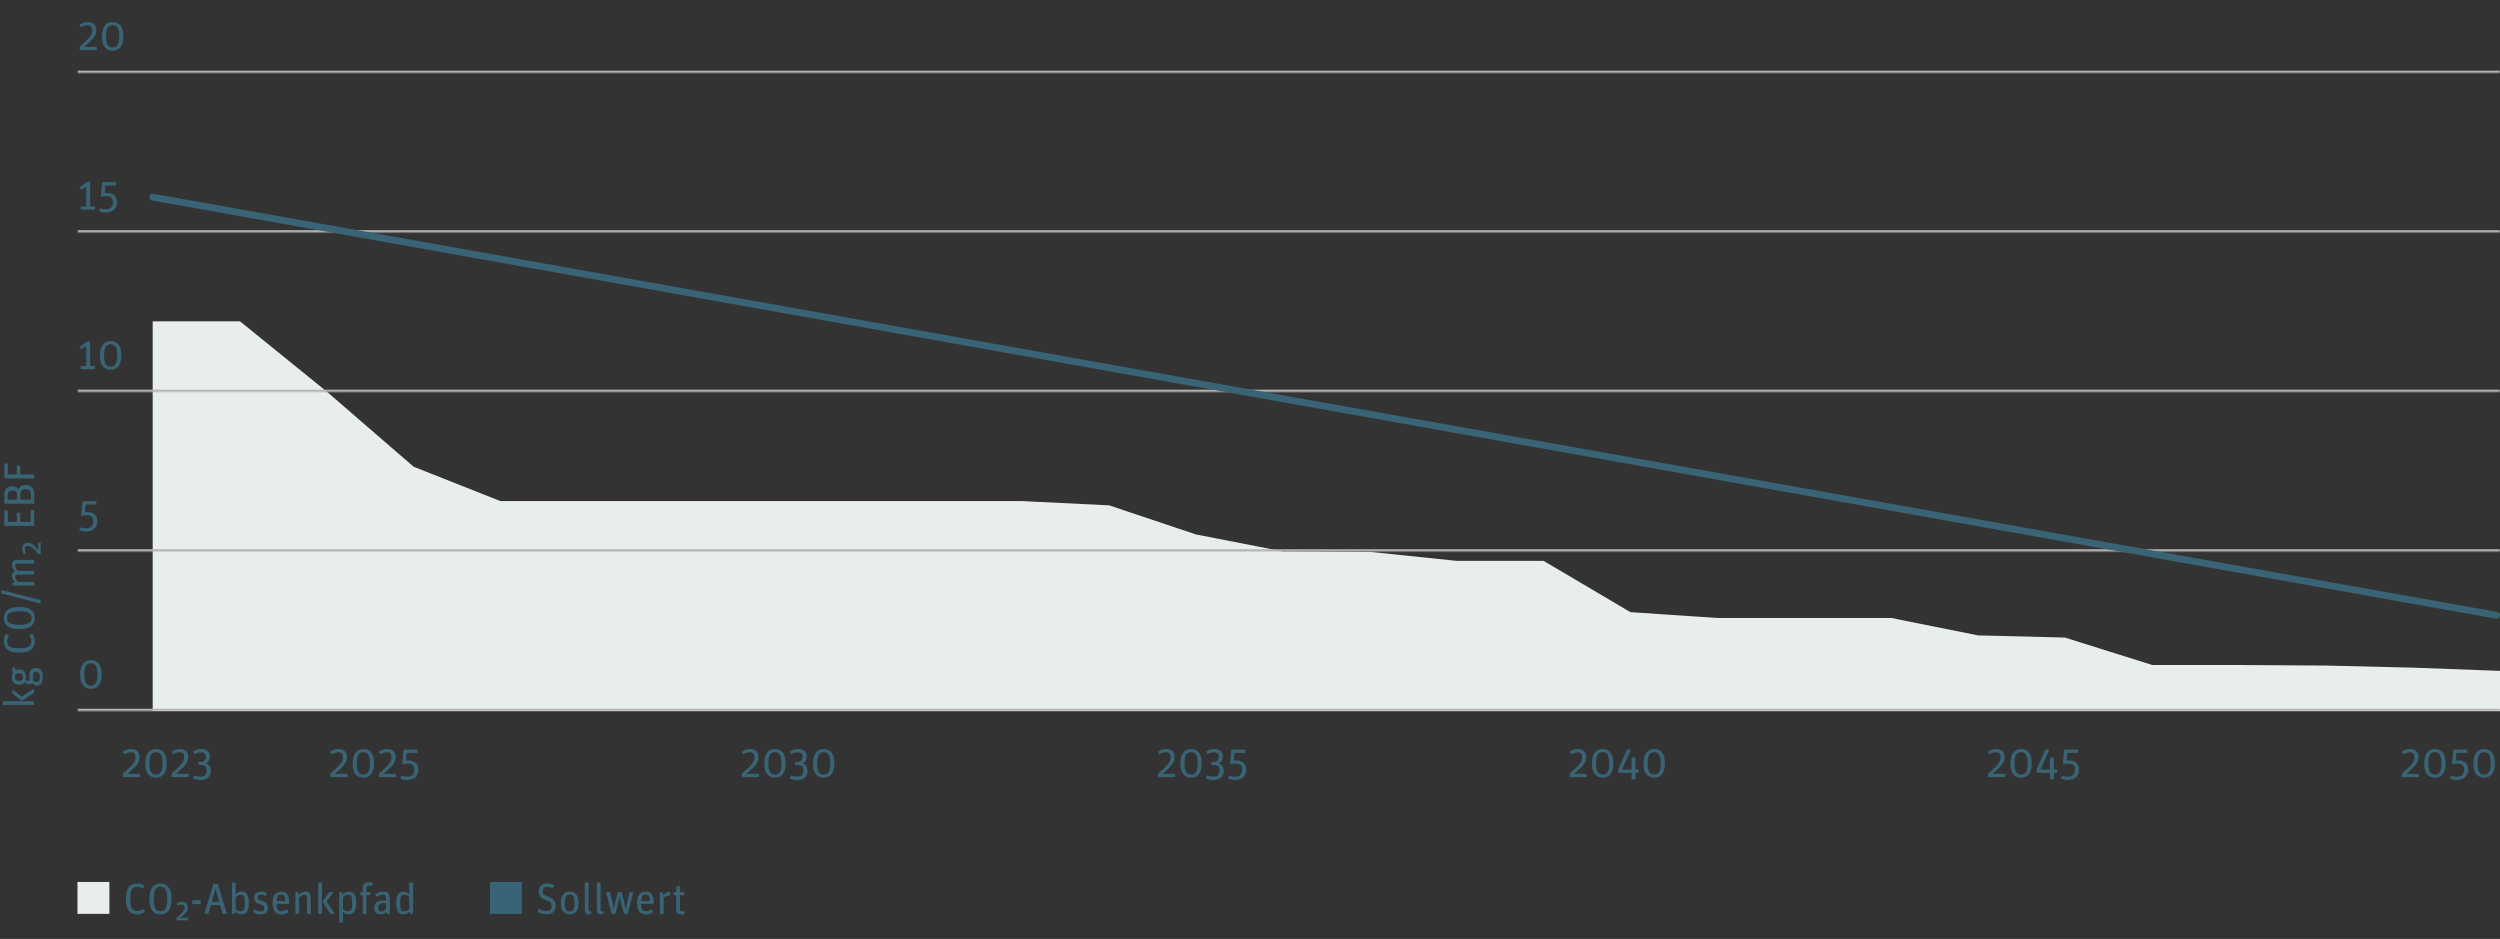 <?xml version="1.0" encoding="UTF-8"?>
<svg xmlns="http://www.w3.org/2000/svg" width="1097" height="412" viewBox="0 0 1097 412" fill="none">
  <rect x="0" y="0" width="1097" height="412" fill="#333333" stroke="none"/>
  <g clip-path="url(#clip0_1727_781)">
    <path d="M67 141H105.319L143.413 171.86L181.507 204.804L219.573 219.881H257.92H295.986H334.08H372.174H410.268H448.587L486.681 221.749L524.747 234.499L562.841 241.943L601.159 242.16L639.253 246.112H677.347L715.413 268.607L753.507 271.179H791.826H829.92L868.014 278.812L906.08 279.76L944.427 291.806H982.493L1020.59 292.05L1058.68 292.97L1097 294.378V312H1058.68H1020.59H982.493H944.427H906.08H868.014H829.92H791.826H753.507H715.413H677.347H639.253H601.159H562.841H524.747H486.681H448.587H410.268H372.174H334.08H295.986H257.92H219.573H181.507H143.413H105.319H67V141Z" fill="#E8EEEB"></path>
    <mask id="path-2-inside-1_1727_781" fill="white">
      <path d="M34 6H1097V32H34V6Z"></path>
    </mask>
    <path d="M1097 31H34V33H1097V31Z" fill="#B4B4B4" mask="url(#path-2-inside-1_1727_781)"></path>
    <path d="M34.95 22V20.442C39.643 16.433 40.46 15.141 40.46 13.241C40.46 11.759 39.757 11.113 38.427 11.113C37.211 11.113 36.337 11.531 35.558 12.025L34.912 10.828C36.071 10.068 37.173 9.669 38.56 9.669C40.612 9.669 42.246 10.714 42.246 13.184C42.246 15.464 41.106 17.098 36.888 20.537H42.455V22H34.95ZM49.465 22.228C46.444 22.228 44.734 20.195 44.734 15.996C44.734 11.873 46.501 9.669 49.427 9.669C52.429 9.669 54.139 11.74 54.139 15.901C54.139 20.138 52.486 22.228 49.465 22.228ZM49.446 20.879C51.517 20.879 52.315 19.397 52.315 16.015C52.315 12.595 51.517 11.056 49.446 11.056C47.375 11.056 46.558 12.557 46.558 15.92C46.558 19.34 47.375 20.879 49.446 20.879Z" fill="#396475"></path>
    <mask id="path-5-inside-2_1727_781" fill="white">
      <path d="M34 76H1097V102H34V76Z"></path>
    </mask>
    <path d="M1097 101H34V103H1097V101Z" fill="#B4B4B4" mask="url(#path-5-inside-2_1727_781)"></path>
    <path d="M35.425 92V90.594H37.857V82.025L35.463 83.165L34.969 82.272L38.275 79.783H39.567V90.594H41.695V92H35.425ZM46.332 93.254C45.154 93.254 44.299 93.007 43.482 92.722L43.786 91.392C44.622 91.639 45.458 91.81 46.389 91.81C48.574 91.81 49.562 90.67 49.562 88.751C49.562 86.756 48.517 86.072 46.617 86.072C45.762 86.072 45.002 86.205 44.261 86.433L44.831 79.916H50.93V81.398H46.218L45.933 84.78C46.218 84.723 46.674 84.685 46.978 84.685C49.543 84.685 51.367 86.034 51.367 88.637C51.367 91.544 49.524 93.254 46.332 93.254Z" fill="#396475"></path>
    <mask id="path-8-inside-3_1727_781" fill="white">
      <path d="M34 146H1097V172H34V146Z"></path>
    </mask>
    <path d="M1097 171H34V173H1097V171Z" fill="#B4B4B4" mask="url(#path-8-inside-3_1727_781)"></path>
    <path d="M35.425 162V160.594H37.857V152.025L35.463 153.165L34.969 152.272L38.275 149.783H39.567V160.594H41.695V162H35.425ZM48.574 162.228C45.553 162.228 43.843 160.195 43.843 155.996C43.843 151.873 45.61 149.669 48.536 149.669C51.538 149.669 53.248 151.74 53.248 155.901C53.248 160.138 51.595 162.228 48.574 162.228ZM48.555 160.879C50.626 160.879 51.424 159.397 51.424 156.015C51.424 152.595 50.626 151.056 48.555 151.056C46.484 151.056 45.667 152.557 45.667 155.92C45.667 159.34 46.484 160.879 48.555 160.879Z" fill="#396475"></path>
    <mask id="path-11-inside-4_1727_781" fill="white">
      <path d="M34 216H1097V242H34V216Z"></path>
    </mask>
    <path d="M1097 241H34V243H1097V241Z" fill="#B4B4B4" mask="url(#path-11-inside-4_1727_781)"></path>
    <path d="M37.667 233.254C36.489 233.254 35.634 233.007 34.817 232.722L35.121 231.392C35.957 231.639 36.793 231.81 37.724 231.81C39.909 231.81 40.897 230.67 40.897 228.751C40.897 226.756 39.852 226.072 37.952 226.072C37.097 226.072 36.337 226.205 35.596 226.433L36.166 219.916H42.265V221.398H37.553L37.268 224.78C37.553 224.723 38.009 224.685 38.313 224.685C40.878 224.685 42.702 226.034 42.702 228.637C42.702 231.544 40.859 233.254 37.667 233.254Z" fill="#396475"></path>
    <mask id="path-14-inside-5_1727_781" fill="white">
      <path d="M34 286H1097V312H34V286Z"></path>
    </mask>
    <path d="M1097 311H34V313H1097V311Z" fill="#B4B4B4" mask="url(#path-14-inside-5_1727_781)"></path>
    <path d="M39.909 302.228C36.888 302.228 35.178 300.195 35.178 295.996C35.178 291.873 36.945 289.669 39.871 289.669C42.873 289.669 44.583 291.74 44.583 295.901C44.583 300.138 42.93 302.228 39.909 302.228ZM39.89 300.879C41.961 300.879 42.759 299.397 42.759 296.015C42.759 292.595 41.961 291.056 39.89 291.056C37.819 291.056 37.002 292.557 37.002 295.92C37.002 299.34 37.819 300.879 39.89 300.879Z" fill="#396475"></path>
    <path d="M144.95 341V339.442C149.643 335.433 150.46 334.141 150.46 332.241C150.46 330.759 149.757 330.113 148.427 330.113C147.211 330.113 146.337 330.531 145.558 331.025L144.912 329.828C146.071 329.068 147.173 328.669 148.56 328.669C150.612 328.669 152.246 329.714 152.246 332.184C152.246 334.464 151.106 336.098 146.888 339.537H152.455V341H144.95ZM159.465 341.228C156.444 341.228 154.734 339.195 154.734 334.996C154.734 330.873 156.501 328.669 159.427 328.669C162.429 328.669 164.139 330.74 164.139 334.901C164.139 339.138 162.486 341.228 159.465 341.228ZM159.446 339.879C161.517 339.879 162.315 338.397 162.315 335.015C162.315 331.595 161.517 330.056 159.446 330.056C157.375 330.056 156.558 331.557 156.558 334.92C156.558 338.34 157.375 339.879 159.446 339.879ZM166.288 341V339.442C170.981 335.433 171.798 334.141 171.798 332.241C171.798 330.759 171.095 330.113 169.765 330.113C168.549 330.113 167.675 330.531 166.896 331.025L166.25 329.828C167.409 329.068 168.511 328.669 169.898 328.669C171.95 328.669 173.584 329.714 173.584 332.184C173.584 334.464 172.444 336.098 168.226 339.537H173.793V341H166.288ZM178.561 342.254C177.383 342.254 176.528 342.007 175.711 341.722L176.015 340.392C176.851 340.639 177.687 340.81 178.618 340.81C180.803 340.81 181.791 339.67 181.791 337.751C181.791 335.756 180.746 335.072 178.846 335.072C177.991 335.072 177.231 335.205 176.49 335.433L177.06 328.916H183.159V330.398H178.447L178.162 333.78C178.447 333.723 178.903 333.685 179.207 333.685C181.772 333.685 183.596 335.034 183.596 337.637C183.596 340.544 181.753 342.254 178.561 342.254Z" fill="#396475"></path>
    <path d="M325.55 341V339.442C330.243 335.433 331.06 334.141 331.06 332.241C331.06 330.759 330.357 330.113 329.027 330.113C327.811 330.113 326.937 330.531 326.158 331.025L325.512 329.828C326.671 329.068 327.773 328.669 329.16 328.669C331.212 328.669 332.846 329.714 332.846 332.184C332.846 334.464 331.706 336.098 327.488 339.537H333.055V341H325.55ZM340.065 341.228C337.044 341.228 335.334 339.195 335.334 334.996C335.334 330.873 337.101 328.669 340.027 328.669C343.029 328.669 344.739 330.74 344.739 334.901C344.739 339.138 343.086 341.228 340.065 341.228ZM340.046 339.879C342.117 339.879 342.915 338.397 342.915 335.015C342.915 331.595 342.117 330.056 340.046 330.056C337.975 330.056 337.158 331.557 337.158 334.92C337.158 338.34 337.975 339.879 340.046 339.879ZM349.78 342.254C348.64 342.254 347.443 342.026 346.569 341.703L346.873 340.354C347.747 340.563 348.773 340.772 349.704 340.772C351.737 340.772 352.516 340.05 352.516 338.074C352.516 336.136 351.623 335.661 349.609 335.661H348.906V334.312H349.818C351.585 334.312 352.193 333.571 352.193 332.07C352.193 330.816 351.566 330.151 350.141 330.151C349.172 330.151 348.165 330.417 347.253 330.892L346.683 329.657C347.842 328.992 348.963 328.669 350.35 328.669C352.611 328.669 353.96 330.056 353.96 331.88C353.96 333.134 353.523 334.369 352.117 334.958C353.58 335.376 354.378 336.687 354.378 338.15C354.378 340.696 353.048 342.254 349.78 342.254ZM361.458 341.228C358.437 341.228 356.727 339.195 356.727 334.996C356.727 330.873 358.494 328.669 361.42 328.669C364.422 328.669 366.132 330.74 366.132 334.901C366.132 339.138 364.479 341.228 361.458 341.228ZM361.439 339.879C363.51 339.879 364.308 338.397 364.308 335.015C364.308 331.595 363.51 330.056 361.439 330.056C359.368 330.056 358.551 331.557 358.551 334.92C358.551 338.34 359.368 339.879 361.439 339.879Z" fill="#396475"></path>
    <path d="M508.15 341V339.442C512.843 335.433 513.66 334.141 513.66 332.241C513.66 330.759 512.957 330.113 511.627 330.113C510.411 330.113 509.537 330.531 508.758 331.025L508.112 329.828C509.271 329.068 510.373 328.669 511.76 328.669C513.812 328.669 515.446 329.714 515.446 332.184C515.446 334.464 514.306 336.098 510.088 339.537H515.655V341H508.15ZM522.665 341.228C519.644 341.228 517.934 339.195 517.934 334.996C517.934 330.873 519.701 328.669 522.627 328.669C525.629 328.669 527.339 330.74 527.339 334.901C527.339 339.138 525.686 341.228 522.665 341.228ZM522.646 339.879C524.717 339.879 525.515 338.397 525.515 335.015C525.515 331.595 524.717 330.056 522.646 330.056C520.575 330.056 519.758 331.557 519.758 334.92C519.758 338.34 520.575 339.879 522.646 339.879ZM532.38 342.254C531.24 342.254 530.043 342.026 529.169 341.703L529.473 340.354C530.347 340.563 531.373 340.772 532.304 340.772C534.337 340.772 535.116 340.05 535.116 338.074C535.116 336.136 534.223 335.661 532.209 335.661H531.506V334.312H532.418C534.185 334.312 534.793 333.571 534.793 332.07C534.793 330.816 534.166 330.151 532.741 330.151C531.772 330.151 530.765 330.417 529.853 330.892L529.283 329.657C530.442 328.992 531.563 328.669 532.95 328.669C535.211 328.669 536.56 330.056 536.56 331.88C536.56 333.134 536.123 334.369 534.717 334.958C536.18 335.376 536.978 336.687 536.978 338.15C536.978 340.696 535.648 342.254 532.38 342.254ZM541.816 342.254C540.638 342.254 539.783 342.007 538.966 341.722L539.27 340.392C540.106 340.639 540.942 340.81 541.873 340.81C544.058 340.81 545.046 339.67 545.046 337.751C545.046 335.756 544.001 335.072 542.101 335.072C541.246 335.072 540.486 335.205 539.745 335.433L540.315 328.916H546.414V330.398H541.702L541.417 333.78C541.702 333.723 542.158 333.685 542.462 333.685C545.027 333.685 546.851 335.034 546.851 337.637C546.851 340.544 545.008 342.254 541.816 342.254Z" fill="#396475"></path>
    <path d="M688.75 341V339.442C693.443 335.433 694.26 334.141 694.26 332.241C694.26 330.759 693.557 330.113 692.227 330.113C691.011 330.113 690.137 330.531 689.358 331.025L688.712 329.828C689.871 329.068 690.973 328.669 692.36 328.669C694.412 328.669 696.046 329.714 696.046 332.184C696.046 334.464 694.906 336.098 690.688 339.537H696.255V341H688.75ZM703.265 341.228C700.244 341.228 698.534 339.195 698.534 334.996C698.534 330.873 700.301 328.669 703.227 328.669C706.229 328.669 707.939 330.74 707.939 334.901C707.939 339.138 706.286 341.228 703.265 341.228ZM703.246 339.879C705.317 339.879 706.115 338.397 706.115 335.015C706.115 331.595 705.317 330.056 703.246 330.056C701.175 330.056 700.358 331.557 700.358 334.92C700.358 338.34 701.175 339.879 703.246 339.879ZM710.107 339.1V337.485L713.907 328.916H715.693L711.76 337.637H715.921V332.602L717.631 332.279V337.637H719.056V339.1H717.631V342.007H715.921V339.1H710.107ZM725.883 341.228C722.862 341.228 721.152 339.195 721.152 334.996C721.152 330.873 722.919 328.669 725.845 328.669C728.847 328.669 730.557 330.74 730.557 334.901C730.557 339.138 728.904 341.228 725.883 341.228ZM725.864 339.879C727.935 339.879 728.733 338.397 728.733 335.015C728.733 331.595 727.935 330.056 725.864 330.056C723.793 330.056 722.976 331.557 722.976 334.92C722.976 338.34 723.793 339.879 725.864 339.879Z" fill="#396475"></path>
    <path d="M872.35 341V339.442C877.043 335.433 877.86 334.141 877.86 332.241C877.86 330.759 877.157 330.113 875.827 330.113C874.611 330.113 873.737 330.531 872.958 331.025L872.312 329.828C873.471 329.068 874.573 328.669 875.96 328.669C878.012 328.669 879.646 329.714 879.646 332.184C879.646 334.464 878.506 336.098 874.288 339.537H879.855V341H872.35ZM886.865 341.228C883.844 341.228 882.134 339.195 882.134 334.996C882.134 330.873 883.901 328.669 886.827 328.669C889.829 328.669 891.539 330.74 891.539 334.901C891.539 339.138 889.886 341.228 886.865 341.228ZM886.846 339.879C888.917 339.879 889.715 338.397 889.715 335.015C889.715 331.595 888.917 330.056 886.846 330.056C884.775 330.056 883.958 331.557 883.958 334.92C883.958 338.34 884.775 339.879 886.846 339.879ZM893.707 339.1V337.485L897.507 328.916H899.293L895.36 337.637H899.521V332.602L901.231 332.279V337.637H902.656V339.1H901.231V342.007H899.521V339.1H893.707ZM907.241 342.254C906.063 342.254 905.208 342.007 904.391 341.722L904.695 340.392C905.531 340.639 906.367 340.81 907.298 340.81C909.483 340.81 910.471 339.67 910.471 337.751C910.471 335.756 909.426 335.072 907.526 335.072C906.671 335.072 905.911 335.205 905.17 335.433L905.74 328.916H911.839V330.398H907.127L906.842 333.78C907.127 333.723 907.583 333.685 907.887 333.685C910.452 333.685 912.276 335.034 912.276 337.637C912.276 340.544 910.433 342.254 907.241 342.254Z" fill="#396475"></path>
    <path d="M1053.95 341V339.442C1058.64 335.433 1059.46 334.141 1059.46 332.241C1059.46 330.759 1058.76 330.113 1057.43 330.113C1056.21 330.113 1055.34 330.531 1054.56 331.025L1053.91 329.828C1055.07 329.068 1056.17 328.669 1057.56 328.669C1059.61 328.669 1061.25 329.714 1061.25 332.184C1061.25 334.464 1060.11 336.098 1055.89 339.537H1061.46V341H1053.95ZM1068.46 341.228C1065.44 341.228 1063.73 339.195 1063.73 334.996C1063.73 330.873 1065.5 328.669 1068.43 328.669C1071.43 328.669 1073.14 330.74 1073.14 334.901C1073.14 339.138 1071.49 341.228 1068.46 341.228ZM1068.45 339.879C1070.52 339.879 1071.31 338.397 1071.31 335.015C1071.31 331.595 1070.52 330.056 1068.45 330.056C1066.37 330.056 1065.56 331.557 1065.56 334.92C1065.56 338.34 1066.37 339.879 1068.45 339.879ZM1078 342.254C1076.83 342.254 1075.97 342.007 1075.15 341.722L1075.46 340.392C1076.29 340.639 1077.13 340.81 1078.06 340.81C1080.25 340.81 1081.23 339.67 1081.23 337.751C1081.23 335.756 1080.19 335.072 1078.29 335.072C1077.43 335.072 1076.67 335.205 1075.93 335.433L1076.5 328.916H1082.6V330.398H1077.89L1077.61 333.78C1077.89 333.723 1078.35 333.685 1078.65 333.685C1081.22 333.685 1083.04 335.034 1083.04 337.637C1083.04 340.544 1081.2 342.254 1078 342.254ZM1090.06 341.228C1087.04 341.228 1085.33 339.195 1085.33 334.996C1085.33 330.873 1087.1 328.669 1090.02 328.669C1093.03 328.669 1094.74 330.74 1094.74 334.901C1094.74 339.138 1093.08 341.228 1090.06 341.228ZM1090.04 339.879C1092.11 339.879 1092.91 338.397 1092.91 335.015C1092.91 331.595 1092.11 330.056 1090.04 330.056C1087.97 330.056 1087.16 331.557 1087.16 334.92C1087.16 338.34 1087.97 339.879 1090.04 339.879Z" fill="#396475"></path>
    <path d="M53.95 341V339.442C58.643 335.433 59.46 334.141 59.46 332.241C59.46 330.759 58.757 330.113 57.427 330.113C56.211 330.113 55.337 330.531 54.558 331.025L53.912 329.828C55.071 329.068 56.173 328.669 57.56 328.669C59.612 328.669 61.246 329.714 61.246 332.184C61.246 334.464 60.106 336.098 55.888 339.537H61.455V341H53.95ZM68.465 341.228C65.444 341.228 63.734 339.195 63.734 334.996C63.734 330.873 65.501 328.669 68.427 328.669C71.429 328.669 73.139 330.74 73.139 334.901C73.139 339.138 71.486 341.228 68.465 341.228ZM68.446 339.879C70.517 339.879 71.315 338.397 71.315 335.015C71.315 331.595 70.517 330.056 68.446 330.056C66.375 330.056 65.558 331.557 65.558 334.92C65.558 338.34 66.375 339.879 68.446 339.879ZM75.288 341V339.442C79.981 335.433 80.798 334.141 80.798 332.241C80.798 330.759 80.095 330.113 78.765 330.113C77.549 330.113 76.675 330.531 75.896 331.025L75.25 329.828C76.409 329.068 77.511 328.669 78.898 328.669C80.95 328.669 82.584 329.714 82.584 332.184C82.584 334.464 81.444 336.098 77.226 339.537H82.793V341H75.288ZM87.922 342.254C86.782 342.254 85.585 342.026 84.711 341.703L85.015 340.354C85.889 340.563 86.915 340.772 87.846 340.772C89.879 340.772 90.658 340.05 90.658 338.074C90.658 336.136 89.765 335.661 87.751 335.661H87.048V334.312H87.96C89.727 334.312 90.335 333.571 90.335 332.07C90.335 330.816 89.708 330.151 88.283 330.151C87.314 330.151 86.307 330.417 85.395 330.892L84.825 329.657C85.984 328.992 87.105 328.669 88.492 328.669C90.753 328.669 92.102 330.056 92.102 331.88C92.102 333.134 91.665 334.369 90.259 334.958C91.722 335.376 92.52 336.687 92.52 338.15C92.52 340.696 91.19 342.254 87.922 342.254Z" fill="#396475"></path>
    <path d="M67 86.5L1095.5 270" stroke="#396475" stroke-width="3" stroke-linecap="round"></path>
    <rect x="34" y="387" width="14" height="14" fill="#E8EEEB"></rect>
    <path d="M60.308 401.247C56.774 401.247 55.235 398.891 55.235 394.502C55.235 390.284 56.679 387.662 60.308 387.662C61.6 387.662 62.664 388.023 63.443 388.688L62.607 389.961C61.961 389.467 61.239 389.144 60.308 389.144C57.781 389.144 57.154 390.797 57.154 394.426C57.154 398.093 57.781 399.765 60.365 399.765C61.391 399.765 62.151 399.328 62.816 398.796L63.652 400.088C62.778 400.753 61.695 401.247 60.308 401.247ZM70.434 401.247C67.185 401.247 65.551 399.024 65.551 394.502C65.551 390.075 67.242 387.662 70.396 387.662C73.55 387.662 75.26 390.018 75.26 394.407C75.26 398.948 73.683 401.247 70.434 401.247ZM70.415 399.86C72.581 399.86 73.379 398.15 73.379 394.521C73.379 390.854 72.581 389.087 70.415 389.087C68.249 389.087 67.432 390.797 67.432 394.426C67.432 398.093 68.249 399.86 70.415 399.86ZM77.495 403.85V402.71C80.421 400.373 81.01 399.423 81.01 398.264C81.01 397.314 80.497 396.896 79.661 396.896C78.958 396.896 78.521 397.067 77.875 397.409L77.438 396.421C78.065 396.06 78.768 395.756 79.794 395.756C81.371 395.756 82.416 396.611 82.416 398.188C82.416 399.632 81.618 400.829 79.053 402.767H82.53V403.85H77.495ZM84.379 396.725V394.996H88.046V396.725H84.379ZM89.619 401L93.666 387.89H95.604L99.537 401H97.618L96.554 397.2H92.507L91.405 401H89.619ZM93.609 393.457L92.944 395.718H96.136L95.509 393.457C94.939 391.424 94.787 390.683 94.597 389.676H94.559C94.369 390.721 94.198 391.462 93.609 393.457ZM105.923 401.247C104.878 401.247 103.852 400.715 103.301 400.088L103.035 401H101.762V387.244H103.396V392.469C104.08 391.747 104.935 391.234 105.942 391.234C107.766 391.234 109.191 392.26 109.191 396.174C109.191 399.746 108.146 401.247 105.923 401.247ZM105.505 399.841C106.854 399.841 107.443 399.347 107.443 396.288C107.443 393.229 106.949 392.64 105.657 392.64C104.726 392.64 104.08 393.115 103.396 393.761V398.91C103.947 399.442 104.707 399.841 105.505 399.841ZM114.208 401.247C112.935 401.247 111.719 400.753 111.054 400.221L111.738 399.005C112.536 399.556 113.353 399.879 114.284 399.879C115.576 399.879 115.975 399.366 115.975 398.473C115.975 397.409 115.481 397.2 113.961 396.782C112.631 396.421 111.529 395.718 111.529 393.837C111.529 392.45 112.422 391.234 114.512 391.234C115.652 391.234 116.45 391.462 117.153 391.861L116.583 393.153C115.785 392.754 115.291 392.621 114.569 392.621C113.543 392.621 113.068 392.982 113.068 393.799C113.068 394.692 113.467 394.92 114.778 395.281C116.241 395.68 117.571 396.25 117.571 398.397C117.571 400.373 116.45 401.247 114.208 401.247ZM123.51 401.247C121.021 401.247 119.615 399.803 119.615 396.231C119.615 392.621 121.097 391.234 123.339 391.234C125.6 391.234 126.892 392.526 126.892 395.965V396.611H121.363C121.401 399.214 121.971 399.86 123.548 399.86C124.574 399.86 125.163 399.461 125.79 398.967L126.683 400.145C125.752 400.905 124.897 401.247 123.51 401.247ZM123.301 392.526C122.199 392.526 121.515 393.096 121.382 395.376H125.163C125.163 393.191 124.669 392.526 123.301 392.526ZM129.612 401V391.481H130.885L131.132 392.659C131.968 391.823 132.918 391.234 134.039 391.234C135.407 391.234 136.338 391.937 136.338 393.552V401H134.704V394.065C134.704 392.982 134.4 392.678 133.545 392.678C132.785 392.678 131.93 393.21 131.246 393.818V401H129.612ZM139.632 401V387.244H141.266V401H139.632ZM144.971 401L141.475 395.585L144.553 391.481H146.396L143.28 395.528L146.89 401H144.971ZM148.854 404.819V391.481H150.127L150.393 392.564C151.115 391.766 152.027 391.234 153.034 391.234C154.858 391.234 156.283 392.26 156.283 396.174C156.283 399.746 155.238 401.247 153.015 401.247C151.97 401.247 151.096 400.772 150.488 400.183V404.819H148.854ZM152.597 399.841C153.946 399.841 154.535 399.347 154.535 396.288C154.535 393.229 154.041 392.64 152.749 392.64C151.818 392.64 151.172 393.115 150.488 393.761V398.91C151.039 399.442 151.799 399.841 152.597 399.841ZM158.107 392.811V391.481H159.152V389.961C159.152 387.776 160.273 387.13 161.679 387.13C162.42 387.13 163.104 387.282 163.655 387.643L163.085 388.878C162.686 388.669 162.325 388.574 161.907 388.574C161.109 388.574 160.786 388.973 160.786 389.942V391.481H162.572V392.811H160.786V401H159.152V392.811H158.107ZM167.107 401.247C165.283 401.247 164.238 400.24 164.238 398.283C164.238 396.117 165.511 395.11 168.627 395.11H169.406V394.369C169.406 393.305 169.273 392.659 168.038 392.659C167.05 392.659 166.1 393.077 165.264 393.533L164.637 392.279C165.606 391.709 166.689 391.234 168.209 391.234C170.071 391.234 171.04 392.07 171.04 394.103V401H169.767L169.501 400.05C168.95 400.658 168.152 401.247 167.107 401.247ZM167.316 399.955C168.247 399.955 168.95 399.328 169.406 398.815V396.288H168.836C166.442 396.288 165.986 396.896 165.986 398.283C165.986 399.537 166.385 399.955 167.316 399.955ZM177.065 401.247C175.241 401.247 173.816 400.221 173.816 396.307C173.816 392.735 174.861 391.234 177.084 391.234C178.129 391.234 179.003 391.804 179.611 392.393V387.244H181.245V401H179.972L179.706 400.012C178.984 400.81 178.072 401.247 177.065 401.247ZM177.35 399.841C178.281 399.841 178.927 399.461 179.611 398.815V393.666C179.06 393.134 178.3 392.64 177.502 392.64C176.153 392.64 175.564 393.134 175.564 396.193C175.564 399.252 176.058 399.841 177.35 399.841Z" fill="#396475"></path>
    <rect x="215" y="387" width="14" height="14" fill="#396475"></rect>
    <path d="M239.788 401.247C238.23 401.247 236.786 400.715 235.855 399.917L236.615 398.644C237.66 399.423 238.382 399.746 239.655 399.746C241.403 399.746 242.049 398.948 242.049 397.599C242.049 396.003 241.156 395.547 239.56 394.939C237.394 394.103 236.406 393.229 236.406 391.044C236.406 388.802 237.812 387.662 240.092 387.662C241.517 387.662 242.41 387.985 243.246 388.574L242.524 389.942C241.764 389.41 241.118 389.163 240.187 389.163C238.933 389.163 238.135 389.676 238.135 390.987C238.135 392.317 238.648 392.697 240.225 393.305C242.258 394.084 243.854 394.882 243.854 397.504C243.854 399.442 242.885 401.247 239.788 401.247ZM249.996 401.247C247.678 401.247 246.101 399.803 246.101 396.231C246.101 392.659 247.64 391.234 249.958 391.234C252.276 391.234 253.872 392.659 253.872 396.231C253.872 399.803 252.314 401.247 249.996 401.247ZM249.996 399.955C251.44 399.955 252.124 399.176 252.124 396.25C252.124 393.305 251.421 392.526 249.977 392.526C248.533 392.526 247.849 393.286 247.849 396.231C247.849 399.157 248.552 399.955 249.996 399.955ZM258.348 401.19C257.132 401.19 256.619 400.544 256.619 398.872V387.244H258.253V399.176C258.253 399.651 258.462 399.841 258.918 399.841C259.089 399.841 259.203 399.822 259.298 399.803L259.526 400.981C259.241 401.095 258.747 401.19 258.348 401.19ZM263.636 401.19C262.42 401.19 261.907 400.544 261.907 398.872V387.244H263.541V399.176C263.541 399.651 263.75 399.841 264.206 399.841C264.377 399.841 264.491 399.822 264.586 399.803L264.814 400.981C264.529 401.095 264.035 401.19 263.636 401.19ZM268.397 401L265.927 391.481H267.675L268.834 396.364C269.043 397.238 269.252 398.72 269.309 399.062H269.347C269.385 398.72 269.613 397.276 269.803 396.535L271.095 391.481H272.805L274.021 396.383C274.211 397.181 274.439 398.416 274.553 399.062H274.591C274.648 398.701 274.914 397.181 275.085 396.44L276.263 391.481H277.916L275.408 401H273.774L272.463 395.927C272.235 395.034 272.007 393.742 271.893 393.172H271.874C271.76 393.837 271.532 395.11 271.323 395.927L270.031 401H268.397ZM283.469 401.247C280.98 401.247 279.574 399.803 279.574 396.231C279.574 392.621 281.056 391.234 283.298 391.234C285.559 391.234 286.851 392.526 286.851 395.965V396.611H281.322C281.36 399.214 281.93 399.86 283.507 399.86C284.533 399.86 285.122 399.461 285.749 398.967L286.642 400.145C285.711 400.905 284.856 401.247 283.469 401.247ZM283.26 392.526C282.158 392.526 281.474 393.096 281.341 395.376H285.122C285.122 393.191 284.628 392.526 283.26 392.526ZM289.571 401V391.481H290.844L291.11 392.83C291.813 391.956 292.687 391.31 293.789 391.31C293.903 391.31 294.055 391.329 294.131 391.367L293.941 393.115C293.77 393.058 293.561 393.039 293.371 393.039C292.497 393.039 291.908 393.362 291.205 394.008V401H289.571ZM295.636 392.811V391.481H296.719V389.03L298.353 388.669V391.481H300.31V392.811H298.353V399.062C298.353 399.67 298.6 399.936 299.132 399.936C299.569 399.936 299.873 399.784 300.177 399.67L300.5 400.886C300.063 401.095 299.588 401.247 298.999 401.247C297.707 401.247 296.719 400.734 296.719 399.214V392.811H295.636Z" fill="#396475"></path>
    <path d="M15 309.328L1.244 309.328L1.244 307.694L15 307.694L15 309.328ZM15 303.989L9.585 307.485L5.481 304.407L5.481 302.564L9.528 305.68L15 302.07L15 303.989ZM18.781 297.028C18.781 299.821 17.736 300.885 16.14 300.885C15.133 300.885 14.544 300.296 14.126 299.612C13.841 300.087 13.366 300.334 12.796 300.334C11.865 300.334 11.257 299.84 10.82 299.289C10.307 300.068 9.471 300.505 8.312 300.505C6.298 300.505 5.234 299.175 5.234 297.104C5.234 296.534 5.329 296.04 5.481 295.622L5.481 292.829L6.469 292.829L6.811 294.102C7.267 293.874 7.799 293.741 8.369 293.741C10.383 293.741 11.371 295.014 11.371 297.085C11.371 297.522 11.333 297.94 11.238 298.301C11.561 298.605 12.036 298.852 12.397 298.852C12.682 298.852 12.891 298.681 12.891 298.187L12.891 296.553C12.891 294.425 13.784 293.133 15.684 293.133C17.622 293.133 18.781 294.349 18.781 297.028ZM14.449 298.51C14.772 298.947 15.266 299.251 15.988 299.251C16.976 299.251 17.489 298.928 17.489 297.047C17.489 295.527 16.957 294.805 15.741 294.805C14.734 294.805 14.449 295.451 14.449 296.439L14.449 298.51ZM10.136 297.123C10.136 296.002 9.623 295.432 8.331 295.432C6.982 295.432 6.545 295.964 6.545 297.142C6.545 298.244 7.039 298.814 8.369 298.814C9.661 298.814 10.136 298.225 10.136 297.123ZM15.247 281.295C15.247 284.829 12.891 286.368 8.502 286.368C4.284 286.368 1.662 284.924 1.662 281.295C1.662 280.003 2.023 278.939 2.688 278.16L3.961 278.996C3.467 279.642 3.144 280.364 3.144 281.295C3.144 283.822 4.797 284.449 8.426 284.449C12.093 284.449 13.765 283.822 13.765 281.238C13.765 280.212 13.328 279.452 12.796 278.787L14.088 277.951C14.753 278.825 15.247 279.908 15.247 281.295ZM15.247 271.168C15.247 274.417 13.024 276.051 8.502 276.051C4.075 276.051 1.662 274.36 1.662 271.206C1.662 268.052 4.018 266.342 8.407 266.342C12.948 266.342 15.247 267.919 15.247 271.168ZM13.86 271.187C13.86 269.021 12.15 268.223 8.521 268.223C4.854 268.223 3.087 269.021 3.087 271.187C3.087 273.353 4.797 274.17 8.426 274.17C12.093 274.17 13.86 273.353 13.86 271.187ZM17.831 264.84L0.541 260.413L0.541 258.912L17.831 263.339L17.831 264.84ZM15 256.967L5.481 256.967L5.481 255.694L6.659 255.447C5.823 254.611 5.234 253.756 5.234 252.692C5.234 251.723 5.652 251.02 6.583 250.678C5.766 249.766 5.234 248.854 5.234 247.866C5.234 246.593 5.937 245.681 7.552 245.681L15 245.681L15 247.315L8.065 247.315C6.982 247.315 6.678 247.581 6.678 248.36C6.678 249.044 7.172 249.842 7.742 250.507L15 250.507L15 252.141L8.065 252.141C6.982 252.141 6.678 252.407 6.678 253.186C6.678 253.889 7.21 254.649 7.818 255.333L15 255.333L15 256.967ZM17.85 243.085L16.71 243.085C14.373 240.159 13.423 239.57 12.264 239.57C11.314 239.57 10.896 240.083 10.896 240.919C10.896 241.622 11.067 242.059 11.409 242.705L10.421 243.142C10.06 242.515 9.756 241.812 9.756 240.786C9.756 239.209 10.611 238.164 12.188 238.164C13.632 238.164 14.829 238.962 16.767 241.527L16.767 238.05L17.85 238.05L17.85 243.085ZM15 230.744L1.909 230.744L1.909 224.037L3.41 224.037L3.41 228.996L7.4 228.996L7.4 224.987L8.901 224.987L8.901 228.996L13.48 228.996L13.48 223.79L15 223.79L15 230.744ZM15 221.008L1.909 221.008L1.909 217.151C1.909 214.396 3.353 213.389 5.405 213.389C6.773 213.389 7.514 213.731 8.046 214.985C8.407 213.712 9.395 212.8 11.333 212.8C13.936 212.8 15 214.51 15 216.942L15 221.008ZM13.537 219.26L13.537 217.132C13.537 215.308 12.834 214.662 11.238 214.662C9.661 214.662 8.939 215.251 8.939 217.056L8.939 219.26L13.537 219.26ZM7.457 219.279L7.457 217.113C7.457 215.574 6.811 215.232 5.443 215.232C4.075 215.232 3.372 215.669 3.372 217.208L3.372 219.279L7.457 219.279ZM15 209.908L1.909 209.908L1.909 203.391L3.41 203.391L3.41 208.16L7.381 208.16L7.381 204.284L8.882 204.284L8.882 208.16L15 208.16L15 209.908Z" fill="#396475"></path>
  </g>
  <defs>
    <clipPath id="clip0_1727_781">
      <rect width="1097" height="412" fill="white"></rect>
    </clipPath>
  </defs>
</svg>

